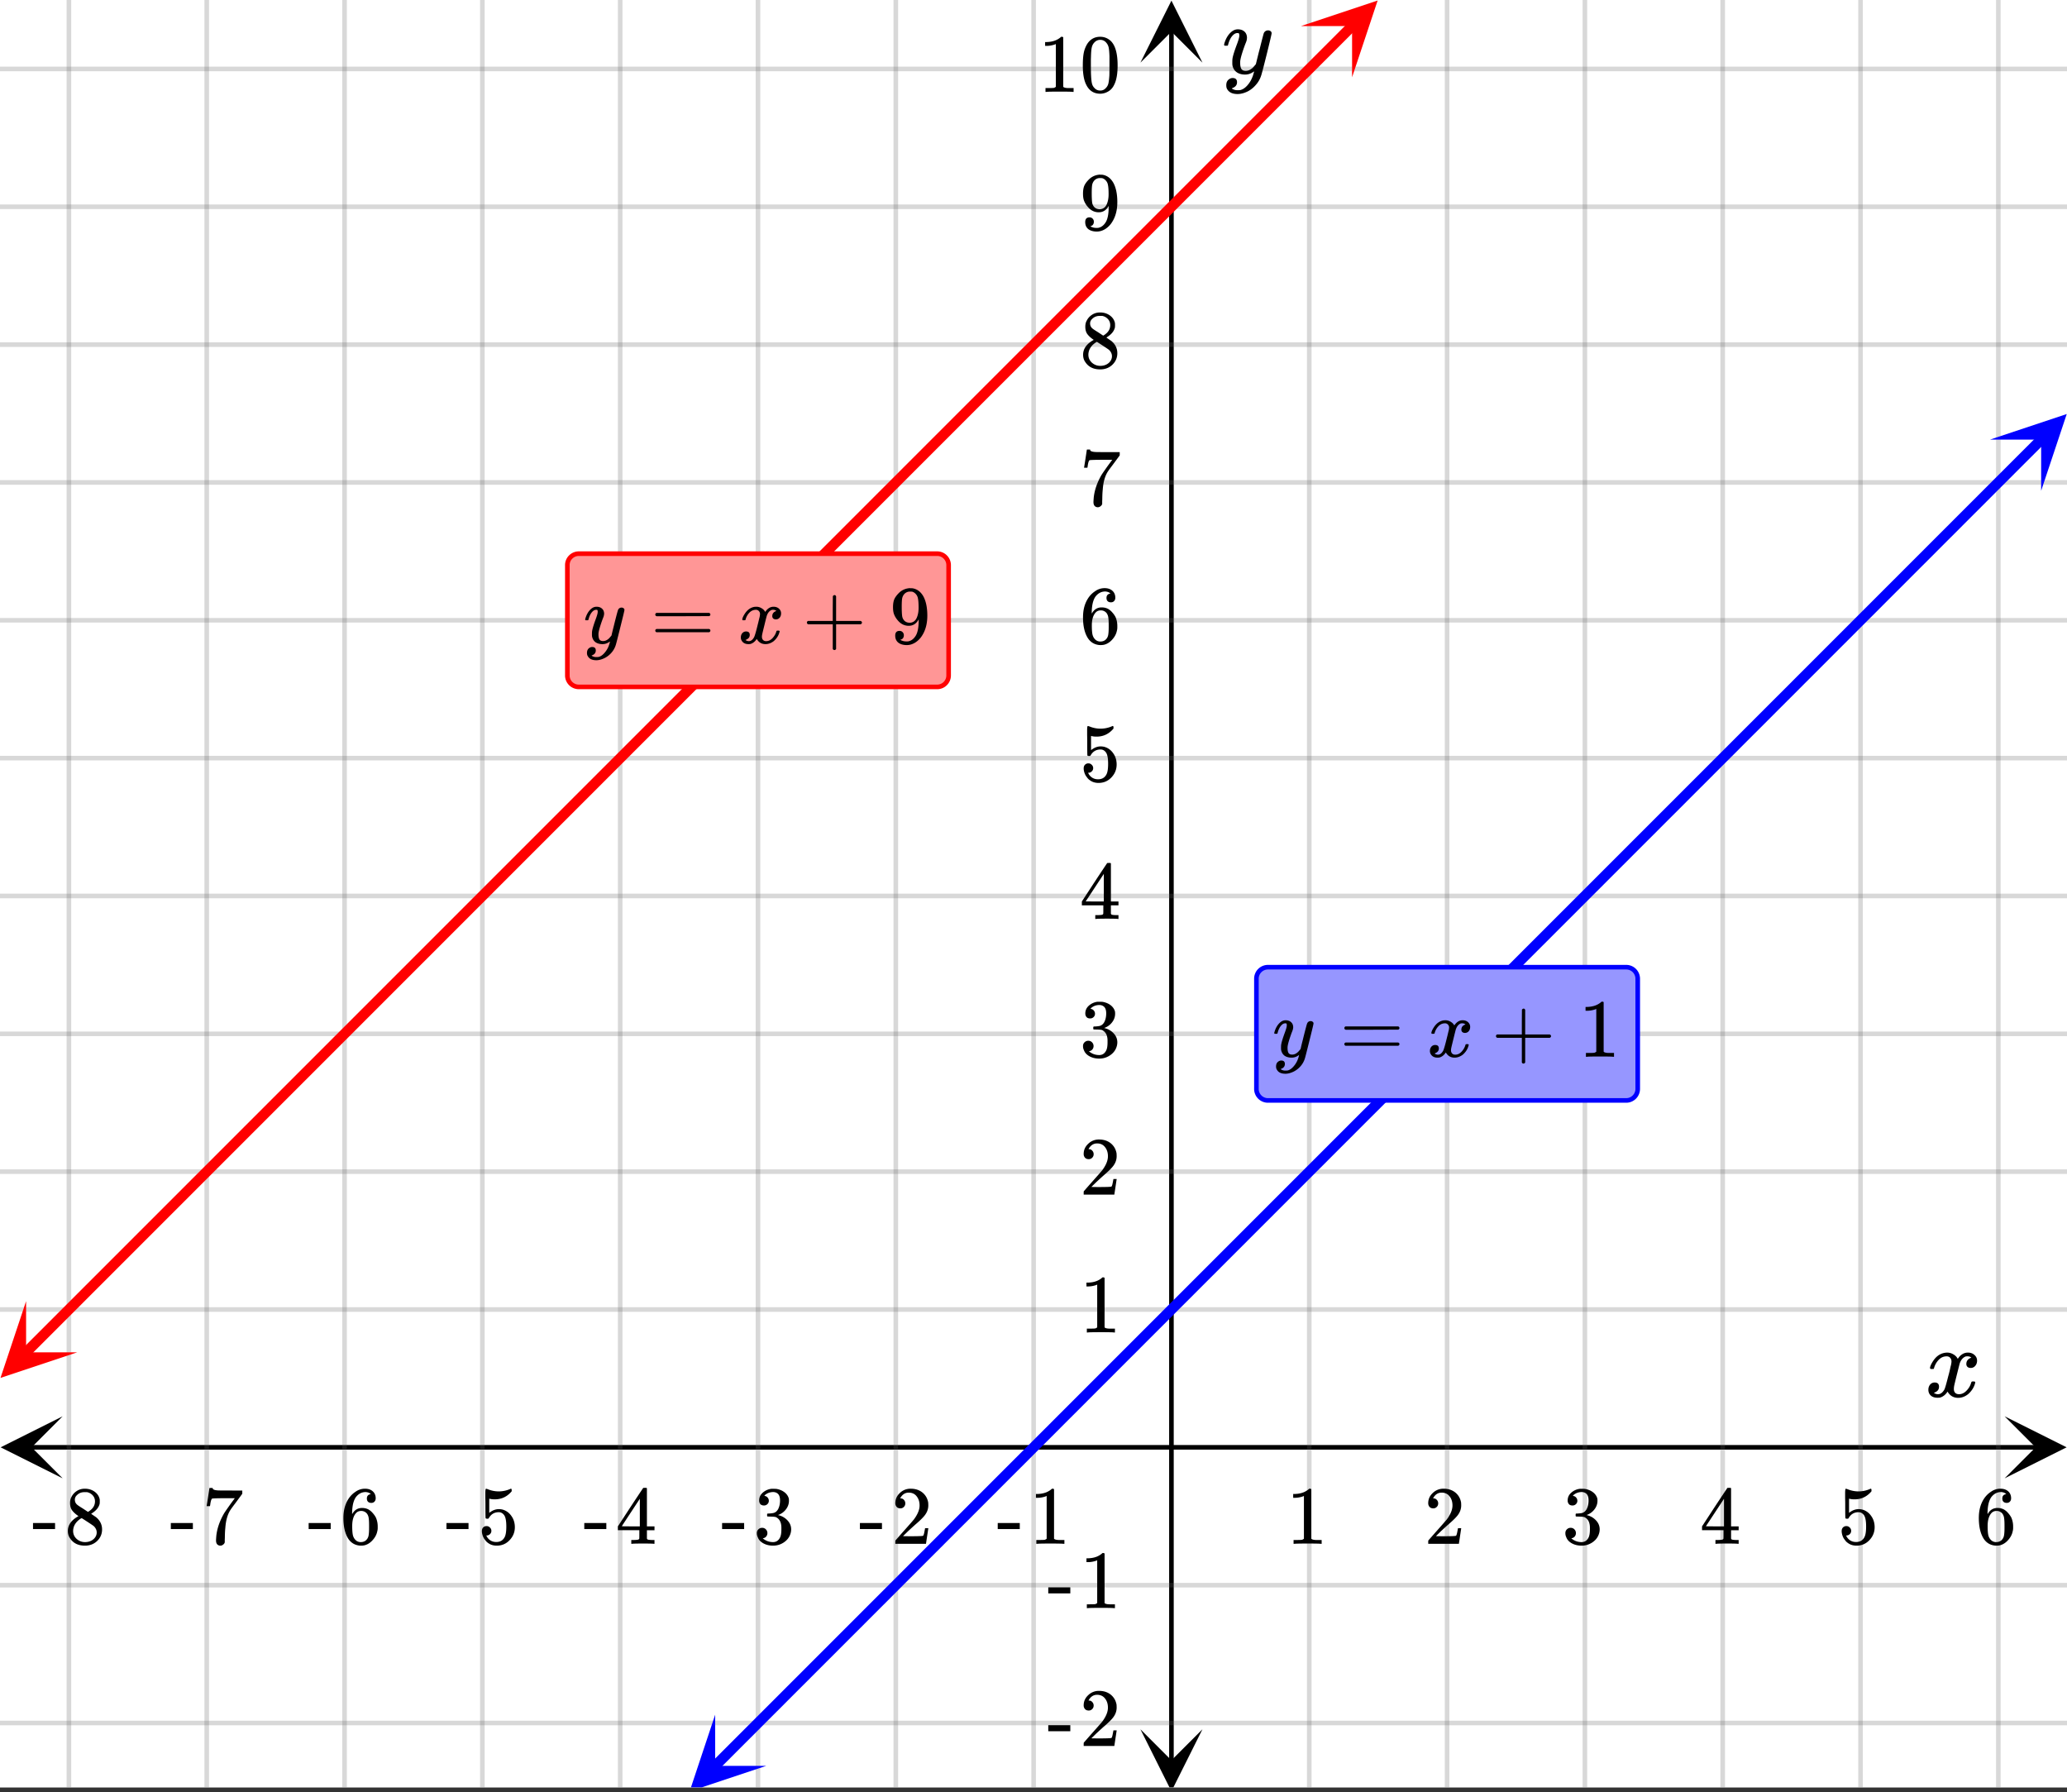 <svg xmlns="http://www.w3.org/2000/svg" xmlns:xlink="http://www.w3.org/1999/xlink" width="449.28" height="389.44" viewBox="0 0 336.96 292.08"><rect x="0" y="0" width="336.96" height="292.08" fill="#333333" stroke="none"/><defs><symbol overflow="visible" id="p"><path d="M.953-4.531c-.074-.063-.11-.125-.11-.188.04-.289.212-.664.516-1.125.508-.77 1.149-1.21 1.922-1.328.145-.02.258-.031.344-.031.375 0 .723.101 1.047.297.32.187.55.43.687.718a3.71 3.71 0 0 0 .266-.343c.406-.446.867-.672 1.39-.672.446 0 .805.133 1.079.39.281.25.422.56.422.922 0 .336-.102.618-.297.844a.916.916 0 0 1-.75.344c-.211 0-.383-.055-.516-.172a.636.636 0 0 1-.187-.469c0-.5.27-.843.812-1.031a.921.921 0 0 0-.172-.125c-.105-.063-.261-.094-.468-.094-.149 0-.25.012-.313.032-.418.18-.727.539-.922 1.078-.031.093-.187.703-.469 1.828-.28 1.125-.433 1.758-.453 1.89a2.74 2.74 0 0 0-.047.5c0 .262.07.47.22.625.155.149.359.22.609.22.457 0 .867-.192 1.234-.579.375-.383.625-.813.75-1.281.039-.114.078-.176.11-.188.03-.02.113-.031.25-.031.206 0 .312.047.312.14 0 .012-.012.07-.031.172-.188.68-.57 1.266-1.141 1.766-.512.399-1.047.594-1.61.594-.761 0-1.34-.336-1.734-1.016-.312.492-.715.813-1.203.969-.105.02-.246.031-.422.031C1.441.156.992-.062.734-.5a1.316 1.316 0 0 1-.156-.656c0-.32.094-.598.281-.828a.95.95 0 0 1 .75-.344c.47 0 .704.23.704.687 0 .399-.188.688-.563.875l-.094.047-.078.031a.123.123 0 0 1-.047.016l-.047.016c0 .031.082.086.25.156.125.055.266.078.422.078.383 0 .723-.242 1.016-.734.113-.196.32-.907.625-2.125.07-.25.144-.524.219-.828.07-.301.125-.536.156-.704.039-.164.066-.265.078-.296.063-.29.094-.5.094-.625 0-.27-.074-.477-.219-.625-.137-.157-.328-.235-.578-.235-.492 0-.918.188-1.281.563a3.171 3.171 0 0 0-.75 1.297c-.024.105-.047.168-.079.187-.023.012-.109.016-.265.016zm0 0"/></symbol><symbol overflow="visible" id="z"><path d="M7.531-7.031c.157 0 .285.043.39.125a.41.41 0 0 1 .173.343c0 .137-.266 1.278-.797 3.422-.531 2.137-.84 3.305-.922 3.516a4.073 4.073 0 0 1-.844 1.469 4.38 4.38 0 0 1-1.343 1.078c-.586.281-1.133.422-1.641.422-.824 0-1.387-.262-1.688-.781-.105-.157-.156-.376-.156-.657 0-.367.102-.652.313-.86.226-.21.468-.312.718-.312.477 0 .72.227.72.688 0 .394-.196.687-.579.875-.023.008-.047.02-.078.031-.031.02-.059.035-.078.047-.024.008-.043.016-.063.016l-.047.03c.032.063.145.13.344.204.176.063.352.094.531.094h.125c.188 0 .329-.012.422-.031.414-.118.805-.391 1.172-.829.375-.437.66-.96.86-1.562.113-.363.171-.578.171-.64 0-.009-.011-.005-.03.015a.546.546 0 0 0-.095.062c-.406.29-.855.438-1.343.438-.555 0-1.012-.133-1.375-.39-.356-.259-.586-.634-.688-1.126a4.332 4.332 0 0 1-.016-.5c0-.258.008-.46.032-.61.07-.456.32-1.253.75-2.39.238-.644.36-1.093.36-1.343A.756.756 0 0 0 2.78-6.5c-.031-.063-.094-.094-.187-.094h-.078c-.25 0-.493.117-.72.344-.355.355-.62.875-.796 1.563 0 .011-.008.03-.016.062a.22.22 0 0 1-.03.063l-.032.015C.91-4.535.89-4.53.859-4.53H.437c-.062-.063-.093-.11-.093-.14 0-.04.015-.118.047-.235.226-.758.57-1.352 1.03-1.782.364-.343.75-.515 1.157-.515.457 0 .82.125 1.094.375.27.25.406.594.406 1.031-.023.211-.039.324-.047.344 0 .074-.086.308-.25.703-.449 1.21-.715 2.094-.797 2.656a3.234 3.234 0 0 0-.015.375c0 .418.062.735.187.953.133.22.375.329.719.329.25 0 .484-.063.703-.188.227-.133.399-.266.516-.39.113-.126.258-.298.437-.516 0-.008.024-.117.078-.328.051-.22.13-.536.235-.954.101-.425.207-.832.312-1.218.407-1.625.63-2.477.672-2.563a.735.735 0 0 1 .703-.437zm0 0"/></symbol><symbol overflow="visible" id="q"><path d="M5.61 0c-.157-.031-.872-.047-2.141-.047C2.207-.047 1.5-.03 1.344 0h-.157v-.625h.344c.52 0 .86-.008 1.016-.031.07-.008.18-.067.328-.172v-6.969c-.023 0-.059.016-.11.047a4.134 4.134 0 0 1-1.39.25h-.25v-.625h.25c.758-.02 1.39-.188 1.89-.5a2.46 2.46 0 0 0 .422-.313c.008-.03.063-.046.157-.046a.36.36 0 0 1 .234.078v8.078c.133.137.43.203.89.203h.798V0zm0 0"/></symbol><symbol overflow="visible" id="r"><path d="M1.484-5.781c-.25 0-.449-.078-.593-.235a.872.872 0 0 1-.22-.609c0-.645.243-1.195.735-1.656a2.46 2.46 0 0 1 1.766-.703c.77 0 1.41.21 1.922.625.508.418.82.964.937 1.64.008.168.016.32.016.453 0 .524-.156 1.012-.469 1.47-.25.374-.758.89-1.516 1.546-.324.281-.777.695-1.359 1.234l-.781.766 1.016.016c1.414 0 2.164-.024 2.25-.079.039-.007.085-.101.14-.28.031-.095.094-.4.188-.923v-.03h.53v.03l-.374 2.47V0h-5v-.25c0-.188.008-.29.031-.313.008-.007.383-.437 1.125-1.28.977-1.095 1.61-1.813 1.89-2.157.602-.82.907-1.57.907-2.25 0-.594-.156-1.086-.469-1.484-.312-.407-.746-.61-1.297-.61-.523 0-.945.235-1.265.703-.024.032-.047.079-.078.141a.274.274 0 0 0-.047.078c0 .012.02.016.062.016a.68.68 0 0 1 .547.25.801.801 0 0 1 .219.562c0 .23-.078.422-.235.578a.76.76 0 0 1-.578.235zm0 0"/></symbol><symbol overflow="visible" id="s"><path d="M1.719-6.25c-.25 0-.446-.07-.578-.219a.863.863 0 0 1-.204-.593c0-.508.196-.938.594-1.282a2.566 2.566 0 0 1 1.407-.625h.203c.312 0 .507.008.593.016.301.043.602.137.907.281.593.305.968.727 1.125 1.266.02.093.03.218.03.375 0 .523-.167.996-.5 1.422-.323.418-.73.714-1.218.89-.055.024-.055.04 0 .047.008 0 .05.012.125.031.55.157 1.016.446 1.39.86.376.418.563.89.563 1.422 0 .367-.086.718-.25 1.062-.218.461-.574.84-1.062 1.14-.492.302-1.04.454-1.64.454-.595 0-1.122-.125-1.579-.375-.46-.25-.766-.586-.922-1.016a1.45 1.45 0 0 1-.14-.656c0-.25.082-.453.25-.61a.831.831 0 0 1 .609-.25c.25 0 .453.087.61.25.163.169.25.372.25.61 0 .21-.063.39-.188.547a.768.768 0 0 1-.469.281l-.094.031c.489.407 1.047.61 1.672.61.5 0 .875-.239 1.125-.719.156-.29.234-.742.234-1.36v-.265c0-.852-.292-1.426-.875-1.719-.124-.05-.398-.082-.812-.093l-.563-.016-.046-.031c-.024-.02-.032-.086-.032-.204 0-.113.008-.18.032-.203.03-.03.054-.046.078-.046.25 0 .508-.02.781-.063.395-.05.695-.27.906-.656.207-.395.313-.867.313-1.422 0-.582-.157-.973-.469-1.172a1.131 1.131 0 0 0-.64-.188c-.45 0-.844.122-1.188.36l-.125.094a.671.671 0 0 0-.094.109l-.047.047a.88.88 0 0 0 .094.031c.176.024.328.11.453.266.125.148.188.32.188.515a.715.715 0 0 1-.235.547.76.76 0 0 1-.562.219zm0 0"/></symbol><symbol overflow="visible" id="t"><path d="M6.234 0c-.125-.031-.71-.047-1.75-.047-1.074 0-1.671.016-1.796.047h-.126v-.625h.422c.383-.008.618-.031.704-.063a.286.286 0 0 0 .171-.14c.008-.008.016-.25.016-.719v-.672h-3.5v-.625l2.031-3.11A431.58 431.58 0 0 1 4.5-9.108c.02-.008.113-.016.281-.016h.25l.078.078v6.203h1.235v.625H5.109V-.89a.25.25 0 0 0 .079.157c.07.062.328.101.765.109h.39V0zm-2.28-2.844v-4.5L1-2.859l1.469.015zm0 0"/></symbol><symbol overflow="visible" id="u"><path d="M1.438-2.89a.72.72 0 0 1 .546.234.72.72 0 0 1 .235.547c0 .21-.078.386-.235.53a.73.73 0 0 1-.515.22h-.094l.047.062c.133.293.336.531.61.719.28.187.609.281.984.281.644 0 1.101-.27 1.375-.812.175-.332.265-.907.265-1.72 0-.925-.125-1.55-.375-1.874-.23-.3-.515-.453-.86-.453-.698 0-1.23.308-1.593.922a.312.312 0 0 1-.094.125.761.761 0 0 1-.203.015c-.148 0-.23-.031-.25-.093-.023-.032-.031-.817-.031-2.36 0-.258-.008-.57-.016-.937v-.72c0-.5.032-.75.094-.75a.047.047 0 0 1 .047-.03l.25.078a4.646 4.646 0 0 0 3.625-.016.402.402 0 0 1 .172-.062c.07 0 .11.086.11.25v.171C4.8-7.686 3.878-7.25 2.765-7.25c-.282 0-.532-.023-.75-.078l-.141-.031v2.312c.508-.406 1.035-.61 1.578-.61.164 0 .348.024.547.063.602.157 1.094.5 1.469 1.032.383.523.578 1.14.578 1.859 0 .812-.29 1.515-.86 2.11-.562.593-1.261.89-2.093.89C2.52.297 2.035.14 1.64-.172a1.618 1.618 0 0 1-.438-.453C.93-.945.758-1.348.687-1.828c0-.02-.007-.055-.015-.11v-.14c0-.25.07-.445.219-.594a.745.745 0 0 1 .546-.219zm0 0"/></symbol><symbol overflow="visible" id="v"><path d="M5.031-8.11c-.199-.195-.48-.304-.843-.328-.625 0-1.153.274-1.579.813-.418.586-.625 1.492-.625 2.719L2-4.86l.11-.172c.363-.54.859-.813 1.484-.813.414 0 .781.09 1.094.266a2.6 2.6 0 0 1 .64.547c.219.242.395.492.531.75.196.449.297.933.297 1.453v.234c0 .211-.027.403-.078.578-.105.532-.383 1.032-.828 1.5-.387.407-.82.66-1.297.766a2.688 2.688 0 0 1-.547.047c-.168 0-.32-.016-.453-.047-.668-.125-1.2-.484-1.594-1.078C.83-1.66.563-2.79.563-4.218c0-.97.171-1.817.515-2.548.344-.726.82-1.296 1.438-1.703a2.62 2.62 0 0 1 1.562-.515c.531 0 .953.14 1.266.421.32.282.484.665.484 1.141 0 .23-.07.414-.203.547-.125.137-.297.203-.516.203-.218 0-.398-.062-.53-.187-.126-.125-.188-.301-.188-.532 0-.406.21-.644.64-.718zm-.593 3.235a1.18 1.18 0 0 0-.97-.484c-.335 0-.605.105-.812.312C2.22-4.597 2-3.883 2-2.907c0 .794.05 1.345.156 1.657.094.273.242.5.453.688.22.187.477.28.782.28.457 0 .804-.171 1.046-.515.133-.187.22-.41.25-.672.04-.258.063-.64.063-1.14v-.422c0-.508-.023-.895-.063-1.156a1.566 1.566 0 0 0-.25-.688zm0 0"/></symbol><symbol overflow="visible" id="w"><path d="M.14-2.406v-.985h3.594v.985zm0 0"/></symbol><symbol overflow="visible" id="x"><path d="M.734-6.172C.742-6.192.82-6.68.97-7.64l.219-1.453c0-.008.085-.015.265-.015h.266v.046c0 .094.066.172.203.235.133.062.367.105.703.125.344.012 1.102.015 2.281.015h1.64v.532l-.921 1.25c-.137.187-.293.398-.469.625l-.39.531a7.378 7.378 0 0 0-.157.234c-.468.73-.746 1.704-.828 2.922-.043.375-.07.883-.078 1.516 0 .125-.008.258-.015.39v.438a.62.62 0 0 1-.266.375.674.674 0 0 1-.438.172.692.692 0 0 1-.53-.219c-.126-.144-.188-.351-.188-.625 0-.125.015-.379.046-.765.133-1.208.555-2.426 1.266-3.657.176-.281.55-.82 1.125-1.625l.625-.843h-1.25c-1.574 0-2.398.027-2.469.078-.043.023-.093.12-.156.296a3.92 3.92 0 0 0-.125.625c-.023.157-.039.247-.047.266v.031H.734zm0 0"/></symbol><symbol overflow="visible" id="y"><path d="M2.313-4.516c-.438-.289-.778-.593-1.016-.906-.242-.312-.36-.723-.36-1.234 0-.383.07-.707.22-.969.195-.406.488-.734.874-.984.383-.25.82-.375 1.313-.375.613 0 1.144.164 1.594.484.445.324.722.734.828 1.234.007.055.015.164.015.329 0 .199-.008.328-.015.39-.137.594-.547 1.11-1.235 1.547l-.156.11c.5.343.758.523.781.53.664.544 1 1.215 1 2.016 0 .73-.265 1.356-.797 1.875-.53.508-1.199.766-2 .766C2.254.297 1.441-.11.922-.922c-.23-.32-.344-.71-.344-1.172 0-.976.578-1.785 1.735-2.422zM5-6.922c0-.383-.125-.71-.375-.984a1.69 1.69 0 0 0-.922-.516h-.437c-.48 0-.883.164-1.204.485-.23.21-.343.453-.343.734 0 .387.164.695.5.922.039.043.328.23.86.562l.78.516c.008-.008.067-.047.172-.11a2.95 2.95 0 0 0 .25-.187C4.758-5.883 5-6.36 5-6.922zM1.437-2.109c0 .523.192.96.579 1.312a2.01 2.01 0 0 0 1.359.516c.363 0 .695-.07 1-.219.3-.156.531-.36.688-.61.144-.226.218-.472.218-.734 0-.383-.156-.726-.468-1.031-.075-.07-.45-.328-1.125-.766l-.407-.265C3.133-4 3.02-4.07 2.937-4.125l-.109-.063-.156.079c-.563.367-.938.812-1.125 1.343-.074.243-.11.461-.11.657zm0 0"/></symbol><symbol overflow="visible" id="A"><path d="M2.328-1.297a.76.76 0 0 1-.14.469.597.597 0 0 1-.36.234l-.062.016c0 .012.03.039.093.078a.289.289 0 0 0 .157.063c.195.093.453.14.765.14.164 0 .281-.008.344-.031.438-.102.8-.379 1.094-.828.351-.508.531-1.383.531-2.625v-.094l-.078.11c-.367.617-.883.921-1.547.921-.719 0-1.328-.312-1.828-.937a3.351 3.351 0 0 1-.563-.938c-.117-.3-.171-.687-.171-1.156 0-.52.066-.945.203-1.281.144-.332.39-.672.734-1.016a2.658 2.658 0 0 1 1.672-.797l.031-.015h.078c.008 0 .035.007.078.015h.11c.187 0 .316.012.39.031.727.157 1.297.622 1.704 1.391.394.781.593 1.797.593 3.047 0 1.262-.273 2.324-.812 3.188a3.582 3.582 0 0 1-1.14 1.187c-.45.281-.915.422-1.391.422-.575 0-1.032-.133-1.376-.39C1.095-.364.922-.75.922-1.25c0-.508.234-.766.703-.766.207 0 .375.07.5.204a.676.676 0 0 1 .203.515zm1.36-7.11a4.146 4.146 0 0 0-.376-.015c-.335 0-.624.121-.874.36a1.5 1.5 0 0 0-.376.718c-.054.274-.078.735-.078 1.39 0 .618.02 1.106.063 1.47.039.336.172.609.39.828.227.21.516.312.86.312h.047c.488-.039.844-.289 1.062-.75.219-.468.328-1.035.328-1.703 0-.695-.039-1.203-.109-1.516A1.36 1.36 0 0 0 4.297-8a1.248 1.248 0 0 0-.61-.406zm0 0"/></symbol><symbol overflow="visible" id="B"><path d="M1.297-7.89c.5-.727 1.187-1.094 2.062-1.094.657 0 1.227.226 1.72.671.25.243.456.547.624.922.332.75.5 1.778.5 3.079 0 1.398-.195 2.46-.578 3.187-.25.523-.621.902-1.11 1.14a2.534 2.534 0 0 1-1.14.282c-1.031 0-1.79-.473-2.266-1.422-.386-.727-.578-1.79-.578-3.188 0-.832.051-1.519.156-2.062a4.48 4.48 0 0 1 .61-1.516zm3.031-.157a1.24 1.24 0 0 0-.953-.437c-.375 0-.7.148-.969.437-.199.211-.336.465-.406.766-.074.293-.121.797-.14 1.515 0 .063-.008.246-.016.547v.735c0 .855.008 1.453.031 1.796.031.637.082 1.09.156 1.36.07.273.207.508.406.703.25.273.563.406.938.406.363 0 .664-.133.906-.406.196-.195.332-.43.407-.703.07-.27.128-.723.171-1.36.008-.343.016-.94.016-1.796v-.735-.547c-.023-.718-.07-1.222-.14-1.515-.075-.301-.212-.555-.407-.766zm0 0"/></symbol><symbol overflow="visible" id="D"><path d="M.75-4.672c0-.125.063-.219.188-.281H9.53c.133.062.203.156.203.281 0 .094-.062.18-.187.25l-4.281.016H.969C.82-4.457.75-4.546.75-4.672zm0 2.61c0-.133.07-.223.219-.266h8.578a.249.249 0 0 0 .062.047l.063.047c.02.011.035.039.047.078.008.031.015.062.015.094 0 .117-.07.203-.203.265H.937C.813-1.859.75-1.945.75-2.063zm0 0"/></symbol><symbol overflow="visible" id="F"><path d="M.938-3.094C.813-3.164.75-3.258.75-3.375c0-.113.063-.203.188-.266h4.03v-2.015l.016-2.032c.094-.113.18-.171.266-.171.113 0 .203.07.266.203v4.015H9.53c.133.075.203.168.203.282 0 .105-.07.195-.203.265H5.516V.922c-.063.125-.157.187-.282.187-.117 0-.203-.062-.265-.187v-4.016zm0 0"/></symbol><symbol overflow="visible" id="C"><path d="M6.234-5.813c.125 0 .227.04.313.11.094.062.14.152.14.266 0 .117-.226 1.058-.671 2.828C5.578-.836 5.328.133 5.266.312a3.459 3.459 0 0 1-.688 1.22 3.641 3.641 0 0 1-1.11.874c-.491.239-.945.36-1.359.36-.687 0-1.152-.22-1.39-.657-.094-.125-.14-.304-.14-.53 0-.306.085-.544.265-.72.187-.168.379-.25.578-.25.394 0 .594.188.594.563 0 .332-.157.578-.47.734a.298.298 0 0 1-.062.032.295.295 0 0 0-.078.03c-.011.009-.023.016-.031.016L1.328 2c.031.05.129.11.297.172.133.05.273.078.422.078h.11c.155 0 .273-.012.359-.031.332-.094.648-.324.953-.688A3.69 3.69 0 0 0 4.188.25c.093-.3.14-.477.14-.531 0-.008-.012-.004-.031.015a.358.358 0 0 1-.078.047c-.336.239-.703.36-1.11.36-.46 0-.84-.106-1.14-.313-.293-.219-.48-.531-.563-.937a2.932 2.932 0 0 1-.015-.407c0-.218.007-.382.03-.5.063-.394.266-1.054.61-1.984.196-.531.297-.898.297-1.11a.838.838 0 0 0-.031-.265c-.024-.05-.074-.078-.156-.078h-.063c-.21 0-.406.094-.594.281-.293.293-.511.727-.656 1.297 0 .012-.008.027-.015.047a.188.188 0 0 1-.032.047l-.015.015c-.012.012-.028.016-.047.016h-.36C.305-3.8.281-3.836.281-3.86a.97.97 0 0 1 .047-.203c.188-.625.469-1.113.844-1.468.3-.282.617-.422.953-.422.383 0 .688.105.906.312.227.2.344.485.344.86-.023.168-.04.261-.047.281 0 .055-.07.246-.203.578-.367 1-.586 1.735-.656 2.203a1.857 1.857 0 0 0-.016.297c0 .344.05.61.156.797.114.18.313.266.594.266.207 0 .406-.051.594-.157a1.84 1.84 0 0 0 .422-.328c.093-.101.21-.242.36-.422a32.833 32.833 0 0 1 .25-1.063c.093-.35.175-.687.25-1 .343-1.35.534-2.062.577-2.124a.592.592 0 0 1 .578-.36zm0 0"/></symbol><symbol overflow="visible" id="E"><path d="M.781-3.75C.727-3.8.703-3.848.703-3.89c.031-.25.172-.563.422-.938.414-.633.941-1.004 1.578-1.11.133-.007.235-.015.297-.015.313 0 .598.086.86.25.269.156.46.355.578.594.113-.157.187-.25.218-.282.332-.375.711-.562 1.14-.562.364 0 .661.105.891.312.227.211.344.465.344.766 0 .281-.078.516-.234.703a.776.776 0 0 1-.625.281.64.64 0 0 1-.422-.14.521.521 0 0 1-.156-.39c0-.415.222-.696.672-.845a.58.58 0 0 0-.141-.093.705.705 0 0 0-.39-.094.91.91 0 0 0-.266.031c-.336.149-.586.445-.75.89-.032.075-.164.579-.39 1.516-.231.93-.356 1.45-.376 1.563a1.827 1.827 0 0 0-.047.406c0 .211.063.383.188.516.125.125.289.187.5.187.383 0 .726-.16 1.031-.484.3-.32.508-.676.625-1.063.02-.082.04-.129.063-.14.03-.02.109-.031.234-.031.164 0 .25.039.25.109 0 .012-.012.058-.031.14-.149.563-.461 1.055-.938 1.47-.43.323-.875.484-1.344.484-.625 0-1.101-.282-1.421-.844-.262.406-.594.68-1 .812-.086.02-.2.032-.344.032-.524 0-.89-.188-1.11-.563a.953.953 0 0 1-.14-.531c0-.27.078-.5.234-.688a.798.798 0 0 1 .625-.28c.395 0 .594.187.594.562 0 .336-.164.574-.484.718a.359.359 0 0 1-.063.047l-.078.031c-.012.012-.024.016-.031.016h-.032c0 .031.063.074.188.125a.817.817 0 0 0 .36.078c.32 0 .597-.203.827-.61.102-.163.282-.75.532-1.75.05-.206.109-.437.171-.687.063-.257.11-.457.141-.593.031-.133.05-.211.063-.235a2.86 2.86 0 0 0 .078-.531.678.678 0 0 0-.188-.5.613.613 0 0 0-.484-.203c-.406 0-.762.156-1.063.469a2.562 2.562 0 0 0-.609 1.078c-.012.074-.031.12-.063.14a.752.752 0 0 1-.218.016zm0 0"/></symbol><clipPath id="a"><path d="M0 0h336.96v291.316H0zm0 0"/></clipPath><clipPath id="b"><path d="M.102 230.844H11V241H.102zm0 0"/></clipPath><clipPath id="c"><path d="M326.79 230.844h10.17V241h-10.17zm0 0"/></clipPath><clipPath id="d"><path d="M10 0h317v291.316H10zm0 0"/></clipPath><clipPath id="e"><path d="M185.91 281H197v10.316h-11.09zm0 0"/></clipPath><clipPath id="f"><path d="M185.91 0H197v10.21h-11.09zm0 0"/></clipPath><clipPath id="g"><path d="M0 10h336.96v272H0zm0 0"/></clipPath><clipPath id="h"><path d="M112 279h13v12.316h-13zm0 0"/></clipPath><clipPath id="i"><path d="M108.246 287.813l18.766-18.766 18.765 18.765-18.765 18.766zm0 0"/></clipPath><clipPath id="j"><path d="M324 67h12.96v13H324zm0 0"/></clipPath><clipPath id="k"><path d="M324.406 71.652l18.766-18.765 18.765 18.765-18.765 18.766zm0 0"/></clipPath><clipPath id="l"><path d="M0 212h13v13H0zm0 0"/></clipPath><clipPath id="m"><path d="M-4.086 220.414l18.766-18.766 18.765 18.766L14.68 239.18zm0 0"/></clipPath><clipPath id="n"><path d="M212 0h13v13h-13zm0 0"/></clipPath><clipPath id="o"><path d="M212.074 4.254l18.766-18.766 18.765 18.766L230.84 23.02zm0 0"/></clipPath></defs><g clip-path="url(#a)" fill="#fff"><path d="M0 0h337v292.066H0zm0 0"/><path d="M0 0h337v292.066H0zm0 0"/></g><path d="M5.055 235.898h326.89" fill="none" stroke="#000" stroke-width=".749"/><g clip-path="url(#b)"><path d="M10.21 230.844L.103 235.898l10.109 5.055-5.055-5.055zm0 0"/></g><g clip-path="url(#c)"><path d="M326.79 230.844l10.108 5.054-10.109 5.055 5.055-5.055zm0 0"/></g><g clip-path="url(#d)"><path d="M213.434 0v292.066M235.898 0v292.066M258.368 0v292.066M280.831 0v292.066M303.301 0v292.066M325.766 0v292.066M168.5 0v292.066M146.035 0v292.066M123.566 0v292.066M101.102 0v292.066M78.632 0v292.066M56.169 0v292.066M33.699 0v292.066M11.234 0v292.066" fill="none" stroke-linecap="round" stroke-linejoin="round" stroke="#666" stroke-opacity=".251" stroke-width=".749"/></g><path d="M190.965 287.012V5.055" fill="none" stroke="#000" stroke-width=".749"/><g clip-path="url(#e)"><path d="M185.91 281.855l5.055 10.11 5.058-10.11-5.058 5.055zm0 0"/></g><g clip-path="url(#f)"><path d="M185.91 10.21L190.965.103l5.058 10.109-5.058-5.055zm0 0"/></g><g clip-path="url(#g)"><path d="M0 213.434h337M0 190.964h337M0 168.5h337M0 146.035h337M0 123.566h337M0 101.102h337M0 78.632h337M0 56.169h337M0 33.699h337M0 11.234h337M0 258.367h337M0 280.832h337" fill="none" stroke-linecap="round" stroke-linejoin="round" stroke="#666" stroke-opacity=".251" stroke-width=".749"/></g><path d="M116.504 287.898l1.453-1.453 1.45-1.453 1.452-1.453 1.454-1.45 1.449-1.452 1.453-1.453 1.453-1.45 1.45-1.453 1.452-1.453 1.453-1.449 1.45-1.453 1.453-1.453 1.453-1.45 1.45-1.453 1.452-1.453 1.453-1.449 1.45-1.453 1.453-1.453 1.453-1.45 1.45-1.453 1.452-1.453 1.453-1.449 1.45-1.453 1.453-1.453 1.453-1.45 1.449-1.453 1.453-1.453 1.453-1.449 1.45-1.453 1.453-1.453 1.453-1.45 1.449-1.452 1.453-1.454 1.453-1.449 1.453-1.453 1.45-1.453 1.453-1.45 1.453-1.452 1.449-1.454 1.453-1.449 1.453-1.453 1.45-1.453 1.453-1.453 1.453-1.45 1.449-1.452 1.453-1.454 1.453-1.449 1.45-1.453 1.453-1.453 1.453-1.45 1.449-1.452 1.453-1.454 1.453-1.449 1.45-1.453 1.453-1.453 1.453-1.45 1.449-1.452 1.453-1.453 1.453-1.45 1.45-1.453 1.452-1.453 1.454-1.45 1.449-1.452 1.453-1.453 1.453-1.45 1.45-1.453 1.452-1.453 1.454-1.45 1.449-1.452 1.453-1.453 1.453-1.45 1.45-1.453 1.452-1.453 1.453-1.449 1.454-1.453 1.449-1.453 1.453-1.45 1.453-1.453 1.45-1.453 1.452-1.449 1.454-1.453 1.449-1.453 1.453-1.453 1.453-1.45 1.45-1.453 1.452-1.453 1.453-1.449 1.45-1.453 1.453-1.453 1.453-1.45 1.45-1.453 1.452-1.453 1.453-1.449 1.45-1.453 1.453-1.453 1.453-1.45 1.45-1.453 1.452-1.453 1.453-1.449 1.45-1.453 1.453-1.453 1.453-1.45 1.449-1.453 1.453-1.453 1.453-1.449L270.4 134l1.453-1.453 1.453-1.45 1.449-1.452 1.453-1.454 1.453-1.449 1.45-1.453 1.453-1.453 1.453-1.45 1.449-1.452 1.453-1.454 1.453-1.449 1.453-1.453 1.45-1.453 1.453-1.45 1.453-1.452 1.449-1.453 1.453-1.45 1.453-1.453 1.45-1.453 1.453-1.453 1.453-1.45 1.449-1.452 1.453-1.454 1.453-1.449 1.45-1.453 1.452-1.453 1.454-1.45 1.449-1.452 1.453-1.453 1.453-1.45 1.45-1.453 1.452-1.453 1.454-1.45 1.449-1.452 1.453-1.453 1.453-1.45 1.45-1.453 1.452-1.453 1.453-1.45 1.45-1.452 1.453-1.453 1.453-1.45 1.45-1.453" fill="none" stroke-width="1.685" stroke-linecap="round" stroke-linejoin="round" stroke="#00f"/><g clip-path="url(#h)"><g clip-path="url(#i)"><path d="M116.586 279.473l-4.168 12.511 12.508-4.171h-8.34zm0 0" fill="#00f"/></g></g><g clip-path="url(#j)"><g clip-path="url(#k)"><path d="M324.406 71.652l12.512-4.168-4.172 12.508v-8.34zm0 0" fill="#00f"/></g></g><path d="M4.172 220.496l1.45-1.453 1.452-1.45 1.453-1.452 1.45-1.453 1.453-1.45 1.453-1.453 1.449-1.453 1.453-1.45 1.453-1.452 1.45-1.453 1.453-1.45 1.453-1.453 1.449-1.453 1.453-1.45 1.453-1.452 1.45-1.453 1.453-1.45 1.453-1.453 1.449-1.453 1.453-1.449 1.453-1.453 1.45-1.453 1.453-1.45 1.453-1.453 1.449-1.453 1.453-1.449 1.453-1.453 1.45-1.453 1.452-1.45 1.454-1.453 1.449-1.453 1.453-1.449 2.906-2.906 1.45-1.453 1.453-1.45 1.453-1.453 1.449-1.453 1.453-1.449 1.453-1.453 1.45-1.453 1.452-1.45 1.454-1.453 1.449-1.453 1.453-1.449 1.453-1.453 1.45-1.453 1.452-1.45 1.454-1.453 1.449-1.453 1.453-1.449L79.668 145l1.45-1.453 1.452-1.45 1.453-1.452 1.45-1.454 1.453-1.449 1.453-1.453 1.45-1.453 1.452-1.45 1.453-1.452 1.45-1.454 1.453-1.449 1.453-1.453 1.45-1.453 1.452-1.45 1.453-1.452 1.45-1.453 1.453-1.45 1.453-1.453 1.449-1.453 1.453-1.45 1.453-1.452 1.45-1.453 1.453-1.454 1.453-1.449 1.453-1.453 1.45-1.453 1.452-1.45 1.453-1.452 1.45-1.453 1.453-1.45 1.453-1.453 1.449-1.453 1.453-1.45 1.453-1.452 1.45-1.453 1.453-1.45 1.453-1.453 1.449-1.453 1.453-1.45 1.453-1.452 1.45-1.453 1.453-1.45 1.453-1.453 1.449-1.453L145 79.668l1.453-1.453 1.45-1.453 1.452-1.45 1.454-1.453 1.449-1.453 1.453-1.449 1.453-1.453 1.45-1.453 1.452-1.45 1.454-1.453 1.449-1.453 1.453-1.449 1.453-1.453 1.45-1.453 1.452-1.45 1.453-1.452 1.45-1.454 1.453-1.449 2.906-2.906 1.45-1.453 1.452-1.45 1.454-1.453 1.449-1.453 1.453-1.449 1.453-1.453 1.45-1.453 1.452-1.45 1.454-1.452 1.449-1.454 1.453-1.449 1.453-1.453 1.45-1.453 1.452-1.45 1.453-1.452 1.45-1.454 1.453-1.449 1.453-1.453 1.45-1.453 1.452-1.45 1.453-1.452 1.45-1.453 1.453-1.45 1.453-1.453 1.45-1.453 1.452-1.45 1.453-1.452 1.45-1.453 1.453-1.45 1.453-1.453 1.449-1.453 1.453-1.45" fill="none" stroke-width="1.685" stroke-linecap="round" stroke-linejoin="round" stroke="red"/><g clip-path="url(#l)"><g clip-path="url(#m)"><path d="M4.254 212.074L.082 224.582l12.512-4.168h-8.34zm0 0" fill="red"/></g></g><g clip-path="url(#n)"><g clip-path="url(#o)"><path d="M212.074 4.254L224.582.082l-4.168 12.512v-8.34zm0 0" fill="red"/></g></g><use xlink:href="#p" x="313.784" y="227.662"/><use xlink:href="#q" x="209.689" y="251.627"/><use xlink:href="#r" x="232.156" y="251.627"/><use xlink:href="#s" x="254.622" y="251.627"/><use xlink:href="#t" x="277.089" y="251.627"/><use xlink:href="#u" x="299.556" y="251.627"/><use xlink:href="#v" x="322.022" y="251.627"/><use xlink:href="#w" x="162.509" y="251.627"/><use xlink:href="#q" x="167.751" y="251.627"/><use xlink:href="#w" x="140.042" y="251.627"/><use xlink:href="#r" x="145.284" y="251.627"/><use xlink:href="#w" x="117.576" y="251.627"/><use xlink:href="#s" x="122.818" y="251.627"/><use xlink:href="#w" x="95.109" y="251.627"/><use xlink:href="#t" x="100.351" y="251.627"/><use xlink:href="#w" x="72.642" y="251.627"/><use xlink:href="#u" x="77.884" y="251.627"/><use xlink:href="#w" x="50.176" y="251.627"/><use xlink:href="#v" x="55.418" y="251.627"/><use xlink:href="#w" x="27.709" y="251.627"/><use xlink:href="#x" x="32.951" y="251.627"/><use xlink:href="#w" x="5.242" y="251.627"/><use xlink:href="#y" x="10.484" y="251.627"/><use xlink:href="#z" x="199.204" y="11.982"/><use xlink:href="#q" x="175.989" y="217.178"/><use xlink:href="#r" x="175.989" y="194.711"/><use xlink:href="#s" x="175.989" y="172.244"/><use xlink:href="#t" x="175.989" y="149.778"/><use xlink:href="#u" x="175.989" y="127.311"/><use xlink:href="#v" x="175.989" y="104.844"/><use xlink:href="#x" x="175.989" y="82.378"/><use xlink:href="#y" x="175.989" y="59.911"/><use xlink:href="#A" x="175.989" y="37.444"/><use xlink:href="#q" x="169.249" y="14.978"/><use xlink:href="#B" x="175.989" y="14.978"/><use xlink:href="#w" x="170.747" y="262.111"/><use xlink:href="#q" x="175.989" y="262.111"/><use xlink:href="#w" x="170.747" y="284.578"/><use xlink:href="#r" x="175.989" y="284.578"/><path d="M204.82 177.488v-17.976c0-.246.047-.485.145-.715.094-.23.23-.434.406-.606.176-.175.375-.312.606-.406.23-.097.468-.144.714-.144h58.415a1.856 1.856 0 0 1 1.324.55 1.884 1.884 0 0 1 .55 1.32v17.977a1.884 1.884 0 0 1-1.156 1.727c-.23.098-.468.144-.718.144H206.69c-.246 0-.484-.046-.714-.144-.23-.094-.43-.23-.606-.406a1.778 1.778 0 0 1-.406-.606 1.813 1.813 0 0 1-.145-.715zm0 0" fill="#9696ff" stroke="#00f" stroke-width=".749"/><use xlink:href="#C" x="207.442" y="172.244"/><use xlink:href="#D" x="218.406" y="172.244"/><use xlink:href="#E" x="232.635" y="172.244"/><use xlink:href="#F" x="243.12" y="172.244"/><use xlink:href="#q" x="257.349" y="172.244"/><path d="M92.488 110.086V92.113a1.851 1.851 0 0 1 .547-1.324 1.866 1.866 0 0 1 1.324-.547h58.414a1.851 1.851 0 0 1 1.325.547c.175.176.308.379.406.61.094.226.14.464.14.714v17.973c0 .25-.046.488-.14.719a1.92 1.92 0 0 1-.406.605 1.851 1.851 0 0 1-1.324.547H94.358a1.866 1.866 0 0 1-1.87-1.871zm0 0" fill="#ff9696" stroke="red" stroke-width=".749"/><use xlink:href="#C" x="95.109" y="104.844"/><use xlink:href="#D" x="106.073" y="104.844"/><use xlink:href="#E" x="120.302" y="104.844"/><use xlink:href="#F" x="130.786" y="104.844"/><g><use xlink:href="#A" x="145.015" y="104.844"/></g></svg>